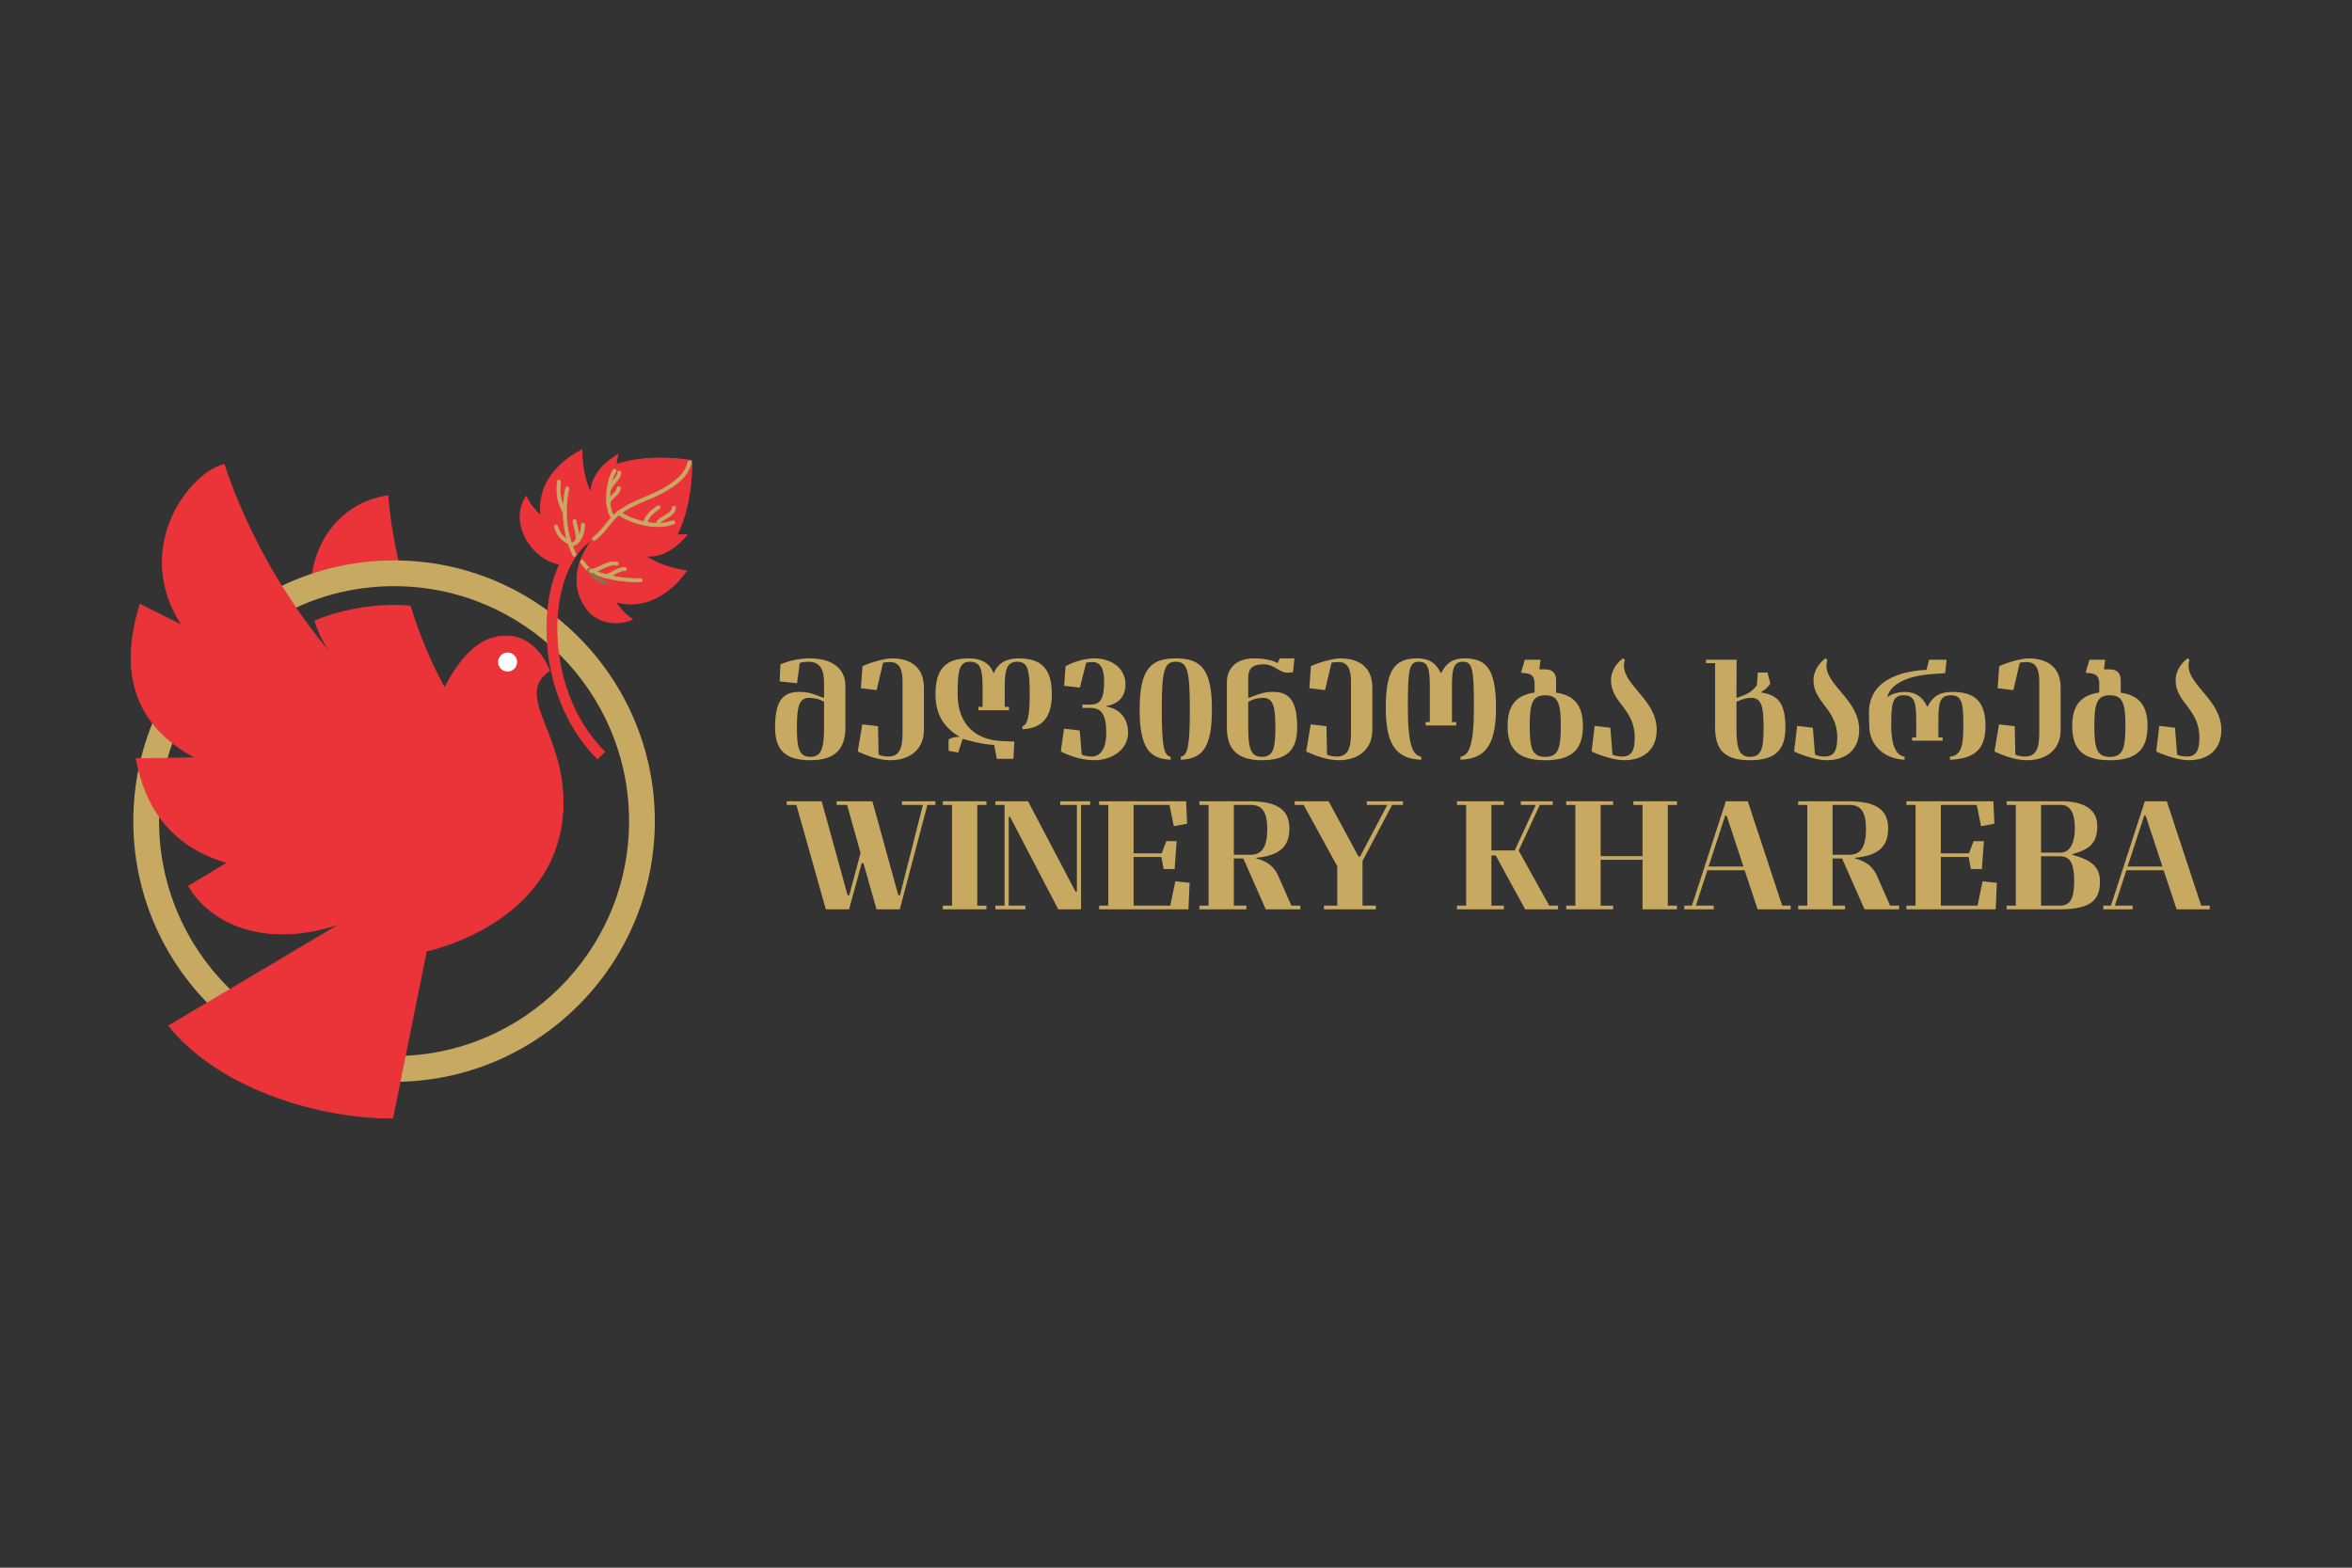 <?xml version="1.0" encoding="UTF-8"?>
<svg id="_Слой_1" data-name="Слой 1" xmlns="http://www.w3.org/2000/svg" viewBox="0 0 900 600">
  <rect x="0" y="0" width="900" height="600" fill="#333333" stroke="none"/>
  <defs>
    <style>
      .cls-1 {
        fill: #eb3439;
      }

      .cls-2 {
        fill: #fff;
      }

      .cls-3 {
        fill: #c8a962;
      }

      .cls-4 {
        fill: #89724b;
      }
    </style>
  </defs>
  <path class="cls-1" d="M150.765,223.913c1.352,0,2.7,.035,4.041,.094-3.846-14.099-5.704-26.498-6.215-34.445-19.679,2.701-31.396,21.009-29.439,40.14,9.929-3.83,20.352-5.789,31.614-5.789"/>
  <path class="cls-1" d="M188.459,286.011c-15.008-12.592-25.102-34.024-31.398-54.24-2.039-.155-4.092-.25-6.173-.25-10.805,0-21.101,2.15-30.552,5.966,1.341,4.596,3.531,9.083,6.69,13.234l47.371,77.44c6.351-.937,15.001-40.943,14.062-42.15"/>
  <path class="cls-3" d="M150.79,414.048c-55.016,0-99.777-44.762-99.777-99.782,0-55.017,44.761-99.777,99.777-99.777s99.782,44.76,99.782,99.777c0,55.02-44.764,99.782-99.782,99.782m0-189.706c-49.582,0-89.924,40.342-89.924,89.924,0,49.585,40.342,89.924,89.924,89.924,49.586,0,89.925-40.34,89.925-89.924,0-49.582-40.339-89.924-89.925-89.924Z"/>
  <path class="cls-1" d="M107.026,223.151c-10.523-17.176-17.449-33.598-21.244-45.396-13.369,3.213-35.319,32.116-16.185,61.53l-16.013-7.954c-4.385,14.229-9.979,42.234,21.286,58.717l-22.758,.299c3.33,17.696,12.318,33.151,34.803,39.862l-14.773,8.958c10.284,16.933,33.27,23.183,58.401,14.216l-65.943,39.188c18.266,23.079,55.769,35.457,85.678,35.371l12.886-63.95s52.309-10.65,52.309-57.039c0-27.069-19.134-40.87-5.188-50.269,0,0-5.916-16.967-21.706-12.536-11.593,3.249-20.102,19.697-26.138,38.196-20.594-13.658-36.767-31.518-49.026-49.351l-6.389-9.842Z"/>
  <path class="cls-1" d="M94.966,200.431c3.343,7.144,7.391,14.813,12.185,22.639l6.388,9.84c6.505,9.463,14.114,18.934,22.901,27.779,7.714,7.766,16.338,15.049,25.922,21.422,3.009-9.191,6.63-17.868,10.939-24.664,4.349-6.86,9.403-11.807,15.239-13.443,15.925-4.468,21.869,12.581,21.886,12.63l.039,.109-.096,.065c-7.749,5.224-5.139,11.862-1.366,21.455,2.956,7.515,6.619,16.829,6.619,28.691,0,45.474-49.966,56.658-52.332,57.164l-12.891,63.973-.121,0c-15.795,.045-33.706-3.382-49.788-10.021-14.412-5.95-27.359-14.48-36.006-25.407l-.105-.133,64.834-38.529c-11.955,4.013-23.38,4.589-33.134,2.215-10.366-2.523-18.844-8.377-24.063-16.972l-.077-.127,14.616-8.862c-11.104-3.374-18.9-8.894-24.34-15.766-5.491-6.936-8.579-15.245-10.248-24.115l-.033-.174,22.358-.293c-15.31-8.238-21.632-19.275-23.579-30.036-1.967-10.871,.533-21.454,2.73-28.583l.051-.167,15.686,7.793c-3.019-4.745-4.98-9.475-6.087-14.084-2.413-10.04-.78-19.501,2.754-27.297,3.535-7.796,8.974-13.929,14.172-17.31,1.981-1.289,3.931-2.179,5.728-2.611l.133-.032,.042,.131c2.063,6.413,5.052,14.195,9.042,22.721m11.933,22.797c-4.8-7.835-8.853-15.515-12.202-22.671-3.969-8.481-6.949-16.227-9.014-22.624-1.727,.435-3.597,1.3-5.502,2.539-5.155,3.353-10.552,9.44-14.063,17.182-3.511,7.742-5.133,17.138-2.737,27.106,1.135,4.723,3.173,9.576,6.34,14.445l.297,.456-16.343-8.119c-2.175,7.097-4.611,17.551-2.67,28.276,1.954,10.8,8.351,21.883,23.935,30.098l.517,.273-23.165,.304c1.668,8.761,4.735,16.964,10.155,23.812,5.455,6.891,13.3,12.415,24.511,15.761l.321,.096-14.932,9.054c5.184,8.456,13.564,14.219,23.802,16.711,10.073,2.452,21.946,1.739,34.345-2.684l.126,.269-65.796,39.101c8.614,10.82,21.471,19.276,35.78,25.183,16.006,6.608,33.825,10.026,49.553,9.999l12.882-63.927,.096-.02c.149-.032,52.191-10.627,52.191-56.893,0-11.808-3.652-21.092-6.598-28.583-3.809-9.684-6.448-16.398,1.38-21.744-.53-1.422-6.542-16.529-21.487-12.336-5.757,1.613-10.756,6.515-15.068,13.316-4.324,6.819-7.955,15.545-10.969,24.783l-.061,.186-.163-.108c-9.665-6.41-18.359-13.745-26.131-21.569-8.801-8.859-16.421-18.344-22.936-27.821-2.123-3.184-4.405-6.595-6.394-9.849Z"/>
  <path class="cls-2" d="M197.858,253.38c0,2.004-1.623,3.63-3.628,3.63-2.006,0-3.632-1.625-3.632-3.63,0-2.004,1.626-3.63,3.632-3.63,2.005,0,3.628,1.626,3.628,3.63"/>
  <path class="cls-1" d="M262.892,204.582s-3.625,.277-3.797,.1c6.249-12.383,5.625-28.41,5.625-28.41,0,0-15.769-2.923-28.912,1.468-.168-.189,.634-3.736,.634-3.736,0,0-10.297,5.398-10.36,14.514,0,0-3.44-5.947-3.392-16.365-9.638,4.931-17.225,13.649-15.688,25.242-3.892-3.336-5.657-7.406-5.657-7.406-6.797,10.412,2.443,24.155,12.777,25.98-2.148,4.622-3.647,10.127-4.378,16.254-2.013,16.903,1.903,41.076,18.911,58.226l2.729-2.705c-16.036-16.183-19.727-39.055-17.821-55.057,.28-2.378,.69-4.655,1.232-6.815,.882-3.668,2.123-6.995,3.636-9.867,2.146-4.097,4.858-7.285,7.974-9.232-2.703,3.558-10.927,16.267-.629,27.789l.022,.01c3.931,3.744,10.502,5.085,16.217,2.44,0,0-3.769-2.338-6.526-6.668,11.26,3.189,20.976-3.065,27.253-11.891-10.323-1.45-15.717-5.708-15.717-5.708,9.04,1.25,15.866-8.165,15.866-8.165"/>
  <path class="cls-1" d="M259.301,204.603c.592,.06,3.571-.168,3.58-.169l.323-.025-.192,.262c-.02,.026-6.595,9.094-15.439,8.287,1.49,1.02,6.629,4.147,15.19,5.349l.242,.034-.142,.199c-3.373,4.742-7.736,8.746-12.799,10.955-4.302,1.877-9.108,2.458-14.238,1.096,2.715,4.092,6.256,6.289,6.266,6.295l.235,.145-.25,.116c-2.81,1.301-5.824,1.647-8.636,1.224-2.956-.445-5.691-1.741-7.728-3.674l-.027-.013-.021-.023c-3.91-4.375-5.17-8.922-5.076-13.082,.142-6.258,3.352-11.633,5.202-14.223-1.275,.89-2.478,1.995-3.596,3.289-1.34,1.551-2.558,3.374-3.633,5.427-.759,1.442-1.45,2.999-2.062,4.658-.603,1.635-1.127,3.365-1.562,5.175-.27,1.079-.507,2.182-.71,3.308-.205,1.132-.377,2.296-.518,3.489-1.047,8.789-.402,19.653,3.056,30.338,2.825,8.729,7.529,17.338,14.722,24.597l.104,.105c-.978,.973-1.959,1.945-2.94,2.915l-.104-.105c-7.665-7.729-12.678-16.882-15.689-26.153-3.685-11.347-4.375-22.875-3.264-32.195,.365-3.056,.921-5.959,1.652-8.676,.72-2.673,1.611-5.167,2.658-7.449-2.059-.393-4.072-1.253-5.92-2.459-2.955-1.929-5.492-4.747-7.133-7.965-1.644-3.223-2.392-6.851-1.765-10.395,.323-1.829,1.013-3.637,2.134-5.353l.15-.23,.111,.251c.005,.011,1.664,3.836,5.325,7.097-.61-5.27,.657-9.942,3.134-13.928,2.914-4.689,7.504-8.428,12.682-11.077l.217-.111-.001,.244c-.04,8.643,2.319,14.176,3.114,15.795,.473-8.859,10.392-14.061,10.421-14.076l.289-.153-.075,.319c-.002,.009-.673,2.948-.681,3.514,13.149-4.333,28.794-1.434,28.839-1.426l.118,.021,.004,.12c.001,.046,.619,15.938-5.568,28.335m3.273,.152c-.91,.063-3.406,.217-3.585,.031l-.074-.076,.048-.094c5.926-11.743,5.655-26.735,5.613-28.218-1.459-.254-16.255-2.68-28.72,1.484l-.093,.031-.065-.073c-.173-.196,.336-2.651,.529-3.545-1.651,.944-9.939,6.086-9.996,14.225l-.004,.549-.273-.476c-.01-.017-3.406-5.889-3.412-16.195-5.044,2.619-9.504,6.283-12.348,10.859-2.504,4.028-3.754,8.766-3.044,14.12l.051,.385-.295-.253c-3.349-2.871-5.131-6.275-5.581-7.21-1.012,1.613-1.642,3.304-1.944,5.015-.615,3.477,.121,7.04,1.737,10.209,1.619,3.173,4.119,5.951,7.03,7.851,1.872,1.222,3.914,2.081,6,2.45l.191,.034-.082,.175c-1.075,2.313-1.987,4.85-2.721,7.575-.727,2.702-1.281,5.591-1.644,8.634-1.106,9.284-.419,20.766,3.251,32.068,2.984,9.189,7.943,18.259,15.513,25.93l2.518-2.496c-7.17-7.273-11.864-15.882-14.689-24.61-3.473-10.73-4.12-21.639-3.069-30.464,.14-1.191,.314-2.361,.521-3.507,.206-1.14,.444-2.249,.714-3.326,.44-1.827,.967-3.568,1.571-5.207,.615-1.67,1.312-3.239,2.078-4.693,1.086-2.073,2.317-3.916,3.672-5.484,1.337-1.548,2.796-2.83,4.356-3.805l.687-.429-.49,.645c-1.675,2.205-5.483,7.944-5.637,14.723-.092,4.085,1.144,8.552,4.979,12.854l.016,.007,.018,.017c1.995,1.9,4.68,3.175,7.586,3.612,2.675,.402,5.538,.095,8.222-1.089-.861-.581-3.971-2.838-6.343-6.564l-.21-.329,.375,.106c5.2,1.473,10.069,.918,14.416-.979,4.939-2.155,9.21-6.043,12.534-10.656-10.205-1.488-15.53-5.691-15.546-5.703l-.433-.34,.545,.075c8.071,1.116,14.354-6.345,15.528-7.845Z"/>
  <path class="cls-3" d="M219.786,212.883c-.228,0-.447-.13-.549-.353-3.707-7.972-4.645-16.62-2.784-25.703,.068-.328,.388-.54,.714-.472,.327,.067,.537,.389,.47,.714-1.804,8.823-.898,17.218,2.698,24.953,.142,.302,.01,.664-.293,.805-.082,.038-.171,.056-.256,.056"/>
  <path class="cls-3" d="M219.54,212.662c.072,.046,.159,.072,.246,.072,.033,0,.068-.004,.101-.011,.031-.007,.061-.017,.089-.029l.005-.002c.114-.053,.196-.148,.235-.258,.04-.109,.038-.234-.015-.348-1.805-3.883-2.935-7.931-3.387-12.115-.452-4.183-.227-8.504,.679-12.931l.001-.007c.023-.121-.004-.24-.067-.336-.065-.098-.166-.171-.288-.196l-.007-.001c-.121-.024-.241,.004-.337,.067-.097,.064-.171,.166-.196,.289-.927,4.526-1.157,8.944-.694,13.223,.464,4.278,1.621,8.418,3.467,12.39,.038,.082,.097,.148,.167,.194m.246,.37c-.144,0-.286-.042-.407-.12-.117-.075-.214-.183-.277-.32-1.861-4-3.027-8.172-3.493-12.483-.466-4.308-.235-8.756,.698-13.312l.001-.002c.042-.203,.163-.371,.323-.477,.161-.106,.361-.151,.564-.109l.009,.002c.202,.044,.367,.164,.471,.323,.105,.161,.149,.363,.108,.564l-.001,.006c-.898,4.395-1.122,8.683-.673,12.835,.449,4.151,1.57,8.167,3.36,12.018l.001,.002c.087,.188,.09,.394,.025,.575-.065,.179-.199,.336-.386,.424l-.004,.002c-.052,.024-.104,.041-.155,.052-.055,.012-.111,.018-.164,.018Z"/>
  <path class="cls-3" d="M217.736,208.138c-.085,0-.173-.017-.256-.056-2.687-1.261-4.378-3.307-5.325-6.44-.096-.321,.085-.659,.404-.755,.322-.098,.659,.085,.754,.404,.84,2.779,2.328,4.587,4.679,5.695,.304,.14,.434,.501,.291,.802-.102,.222-.321,.35-.547,.35"/>
  <path class="cls-3" d="M217.635,207.979c.033,.007,.067,.01,.101,.01,.088,0,.174-.025,.246-.071,.069-.044,.128-.109,.166-.19l.003-.006c.052-.113,.054-.236,.015-.343-.039-.107-.118-.2-.228-.253l-.009-.004c-1.195-.563-2.172-1.306-2.957-2.261-.784-.954-1.375-2.118-1.801-3.525l-.001-.005c-.036-.118-.116-.211-.217-.265-.102-.054-.225-.071-.344-.036l-.006,.002c-.12,.036-.214,.118-.269,.22-.055,.103-.071,.228-.035,.349,.468,1.547,1.118,2.825,1.982,3.87,.863,1.044,1.941,1.858,3.263,2.479,.03,.013,.062,.024,.093,.031m.101,.309c-.053,0-.109-.006-.164-.018-.052-.011-.105-.029-.155-.052-1.364-.641-2.476-1.481-3.367-2.558-.89-1.076-1.558-2.388-2.038-3.973-.059-.199-.033-.405,.058-.575,.091-.169,.246-.305,.444-.365l.007-.002c.198-.059,.402-.032,.571,.059,.168,.09,.302,.245,.362,.44l.001,.004c.415,1.373,.988,2.503,1.746,3.425,.755,.919,1.698,1.635,2.852,2.18l.009,.004c.186,.088,.319,.243,.384,.421,.064,.179,.061,.382-.023,.567l-.003,.006c-.063,.136-.161,.244-.278,.318-.121,.078-.263,.12-.405,.12Z"/>
  <path class="cls-3" d="M218.377,209.168c-.291,0-.545-.205-.598-.498-.056-.329,.163-.644,.492-.703,1.963-.345,3.025-2.121,3.57-3.545,.383-1.001,.586-2.134,.64-3.571,.013-.334,.302-.577,.628-.584,.333,.013,.594,.295,.581,.627-.056,1.577-.286,2.835-.717,3.961-.931,2.426-2.527,3.956-4.491,4.306l-.104,.008Z"/>
  <path class="cls-3" d="M218.081,208.914c.079,.066,.181,.105,.291,.106l.09-.007c.95-.17,1.812-.626,2.549-1.333,.745-.714,1.364-1.685,1.822-2.877,.213-.556,.376-1.143,.493-1.785,.117-.645,.188-1.347,.215-2.129,.005-.125-.042-.241-.121-.326-.078-.085-.189-.14-.312-.146-.128,.004-.248,.054-.337,.136-.083,.077-.137,.183-.142,.304-.027,.725-.092,1.375-.199,1.971-.107,.599-.257,1.141-.45,1.649-.277,.726-.688,1.542-1.28,2.222-.599,.688-1.384,1.237-2.403,1.416-.124,.022-.228,.093-.294,.189-.067,.096-.098,.218-.076,.343,.019,.11,.077,.203,.155,.268m.296,.404c-.181,0-.352-.065-.485-.176-.131-.109-.226-.264-.258-.445-.036-.206,.015-.406,.126-.564,.11-.158,.281-.275,.486-.312,.943-.166,1.672-.678,2.23-1.32,.566-.649,.959-1.434,1.227-2.132,.188-.493,.333-1.018,.437-1.595,.104-.58,.167-1.216,.194-1.928,.008-.205,.099-.383,.237-.511,.141-.131,.334-.212,.537-.216h.009c.206,.008,.391,.1,.522,.241,.132,.141,.209,.333,.201,.539-.028,.795-.101,1.511-.22,2.171-.12,.663-.288,1.268-.506,1.838-.473,1.234-1.118,2.241-1.894,2.986-.783,.75-1.699,1.234-2.71,1.413l-.13,.011Z"/>
  <path class="cls-3" d="M216.044,196.406c-.205,0-.405-.105-.519-.292-2.088-3.453-2.796-7.199-2.231-11.778,.041-.331,.343-.569,.677-.526,.331,.04,.567,.344,.523,.676-.53,4.295,.127,7.791,2.067,11.001,.172,.286,.08,.658-.205,.832-.098,.059-.205,.087-.312,.087"/>
  <path class="cls-3" d="M215.819,196.197c.068,.038,.146,.059,.225,.059,.042,0,.084-.006,.123-.016,.039-.01,.077-.027,.113-.048,.107-.065,.178-.169,.207-.282,.028-.113,.013-.238-.052-.346-.978-1.62-1.634-3.313-1.978-5.143-.344-1.828-.376-3.791-.109-5.953l.001-.007c.014-.123-.022-.241-.092-.332-.07-.091-.175-.155-.296-.171l-.008-.001c-.127-.015-.246,.021-.337,.092-.091,.072-.156,.177-.172,.299l-0,.004c-.281,2.277-.245,4.343,.119,6.267,.364,1.922,1.057,3.706,2.092,5.417,.042,.069,.1,.124,.166,.161m.225,.357c-.13,0-.258-.034-.371-.098-.109-.061-.206-.151-.276-.266-1.054-1.742-1.759-3.558-2.13-5.517-.37-1.956-.407-4.053-.122-6.357l.001-.005c.026-.204,.133-.38,.285-.498,.152-.118,.349-.179,.555-.153l.012,.002c.203,.026,.376,.133,.493,.284,.117,.15,.177,.346,.152,.549l-.001,.008c-.262,2.133-.231,4.066,.106,5.862,.337,1.794,.98,3.454,1.941,5.044,.107,.178,.132,.384,.086,.571-.046,.187-.164,.357-.342,.465-.06,.037-.123,.064-.187,.081-.067,.019-.135,.028-.202,.028Z"/>
  <path class="cls-3" d="M227.322,206.793c-.187,0-.371-.085-.495-.248-.201-.272-.146-.656,.127-.86,2.163-1.615,3.673-3.519,5.136-5.361,1.366-1.714,2.652-3.331,4.339-4.561,3.632-2.644,7.093-4.091,10.44-5.489,2.901-1.21,5.897-2.463,8.97-4.495,4.579-3.03,6.594-5.458,7.431-8.961,.079-.331,.411-.536,.74-.454,.331,.077,.536,.41,.457,.74-.919,3.844-3.074,6.473-7.946,9.701-3.174,2.098-6.225,3.372-9.176,4.605-3.281,1.371-6.676,2.79-10.192,5.349-1.552,1.13-2.788,2.685-4.099,4.333-1.51,1.902-3.075,3.87-5.363,5.581-.113,.081-.242,.121-.368,.121"/>
  <path class="cls-3" d="M227.113,206.595c.064,.032,.136,.049,.209,.049,.049,0,.099-.008,.146-.023,.047-.016,.092-.038,.134-.068,1.136-.85,2.093-1.763,2.952-2.701,.86-.936,1.628-1.904,2.383-2.854,.655-.822,1.291-1.623,1.966-2.368,.673-.742,1.377-1.42,2.162-1.992,1.766-1.285,3.501-2.284,5.205-3.133,1.701-.848,3.374-1.547,5.017-2.233l.017-.007c2.939-1.229,5.978-2.499,9.135-4.585,2.423-1.606,4.17-3.061,5.422-4.59,1.248-1.523,2.008-3.122,2.462-5.021l0-.004c.029-.125,.005-.25-.057-.35-.063-.101-.164-.178-.287-.208l-.009-.002c-.123-.029-.246-.006-.345,.055-.1,.062-.176,.161-.207,.283l-.002,.007c-.425,1.775-1.147,3.277-2.343,4.719-1.191,1.435-2.85,2.809-5.151,4.332-1.541,1.019-3.065,1.844-4.568,2.566-1.506,.723-2.979,1.339-4.428,1.943-1.67,.698-3.369,1.408-5.103,2.273-1.732,.865-3.5,1.884-5.306,3.199-1.66,1.21-2.936,2.811-4.289,4.508l-.025,.031c-1.467,1.848-2.983,3.758-5.159,5.382-.103,.077-.166,.188-.183,.306-.017,.118,.01,.242,.086,.345,.046,.061,.104,.108,.167,.14m.209,.347c-.117,0-.235-.028-.342-.082-.103-.052-.197-.128-.271-.226-.126-.171-.171-.375-.143-.568,.028-.192,.13-.375,.299-.501,2.145-1.602,3.649-3.497,5.104-5.33l.024-.031c1.365-1.712,2.652-3.326,4.348-4.563,1.826-1.329,3.606-2.356,5.348-3.225,1.741-.869,3.446-1.581,5.122-2.282,1.452-.605,2.929-1.222,4.414-1.935,1.488-.715,3-1.533,4.532-2.546,2.277-1.506,3.916-2.862,5.086-4.274,1.165-1.405,1.87-2.869,2.283-4.597l.002-.009c.05-.201,.177-.365,.341-.465,.165-.101,.368-.14,.569-.092l.009,.003c.204,.048,.37,.176,.472,.341,.102,.166,.141,.371,.094,.573l-.001,.003c-.466,1.946-1.244,3.583-2.521,5.142-1.272,1.553-3.04,3.027-5.489,4.649-3.179,2.102-6.232,3.378-9.185,4.612l-.017,.006c-1.638,.685-3.304,1.381-4.999,2.225-1.692,.843-3.413,1.834-5.163,3.107-.766,.557-1.456,1.222-2.117,1.951-.658,.727-1.296,1.529-1.953,2.354-.755,.951-1.525,1.92-2.397,2.87-.872,.95-1.842,1.877-2.993,2.737l-.002,.001c-.069,.049-.142,.087-.217,.111-.079,.025-.16,.039-.239,.039Z"/>
  <path class="cls-3" d="M244.239,222.7c-6.25,0-12.171-1.075-17.172-3.12-2.57-1.049-3.543-2.404-4.669-3.976l-.183-.255c-.199-.273-.136-.655,.138-.851,.272-.197,.652-.136,.852,.137l.184,.258c1.1,1.536,1.896,2.642,4.14,3.558,5.081,2.08,11.151,3.127,17.558,3.025h.01c.331,0,.604,.265,.61,.598,.005,.336-.264,.613-.6,.621-.291,.004-.578,.006-.867,.006"/>
  <path class="cls-3" d="M235.21,221.761c2.876,.523,5.91,.79,9.029,.79l.864-.005c.127-.003,.242-.057,.324-.142,.082-.085,.132-.201,.131-.328-.002-.126-.055-.239-.138-.32-.083-.081-.197-.131-.323-.131h-.01c-3.212,.05-6.339-.186-9.299-.696-2.963-.51-5.762-1.296-8.315-2.34-1.141-.465-1.916-.98-2.545-1.575-.628-.594-1.106-1.26-1.66-2.033l-.184-.258c-.075-.103-.185-.166-.301-.185-.116-.018-.24,.007-.343,.082l-.003,.003c-.103,.075-.165,.183-.183,.298-.019,.116,.007,.238,.08,.341l.185,.258c.559,.78,1.081,1.507,1.774,2.162,.693,.654,1.564,1.246,2.83,1.762,2.491,1.019,5.211,1.796,8.088,2.318m9.029,1.089c-3.132,0-6.184-.27-9.081-.796-2.896-.526-5.636-1.309-8.147-2.336-1.304-.531-2.204-1.143-2.922-1.821-.716-.677-1.245-1.414-1.813-2.205-.062-.087-.127-.174-.187-.262-.119-.168-.16-.369-.129-.558,.031-.191,.134-.37,.302-.492l.006-.004c.168-.122,.371-.164,.562-.133,.191,.031,.372,.135,.495,.304l.185,.258c.546,.762,1.017,1.418,1.622,1.99,.604,.571,1.35,1.067,2.453,1.516,2.53,1.036,5.309,1.815,8.253,2.323,2.945,.507,6.055,.743,9.247,.692l.012-.001c.206,0,.395,.083,.532,.218,.136,.134,.223,.32,.227,.527,.003,.209-.079,.4-.214,.539-.135,.14-.323,.228-.532,.233l-.87,.007Z"/>
  <path class="cls-3" d="M220.685,208.013c-.106,0-.21-.025-.307-.084-.291-.171-.385-.541-.216-.828,.642-1.087-.024-3.773-.514-5.734-.159-.651-.313-1.266-.404-1.769-.061-.327,.157-.646,.485-.705,.328-.057,.644,.156,.702,.486,.091,.475,.236,1.058,.395,1.696,.565,2.285,1.272,5.13,.38,6.641-.113,.19-.314,.297-.521,.297"/>
  <path class="cls-3" d="M220.561,207.849c.04,.01,.081,.015,.123,.015,.08,0,.158-.021,.226-.06,.066-.038,.124-.093,.166-.164,.859-1.455,.166-4.257-.392-6.513l-.01-.042c-.157-.632-.301-1.209-.39-1.679l-.001-.002c-.022-.123-.092-.226-.186-.291-.096-.067-.219-.096-.344-.074h-.002c-.122,.023-.223,.094-.289,.189-.066,.096-.095,.216-.074,.338l.001,.004c.081,.452,.216,1.001,.359,1.584l.043,.176c.246,.983,.536,2.149,.684,3.211,.152,1.081,.154,2.057-.187,2.635-.064,.108-.078,.232-.049,.345,.029,.113,.101,.215,.211,.279l.002,.002c.035,.021,.071,.037,.107,.047m.123,.314c-.067,0-.134-.008-.2-.026-.061-.017-.12-.042-.176-.075l-.008-.005c-.179-.105-.299-.275-.347-.461-.048-.184-.026-.387,.076-.564l.004-.007c.301-.51,.291-1.421,.148-2.443-.146-1.043-.434-2.201-.678-3.179l-.044-.179c-.144-.586-.279-1.137-.362-1.599l-.001-.004c-.036-.203,.012-.403,.12-.56,.109-.158,.277-.276,.48-.313l.004-.001c.206-.036,.407,.013,.566,.123,.158,.109,.275,.279,.311,.484,.089,.466,.231,1.036,.386,1.66l.01,.043c.571,2.308,1.281,5.176,.36,6.735-.069,.116-.165,.208-.275,.271-.114,.065-.243,.099-.373,.099Z"/>
  <path class="cls-3" d="M234.448,198.486c-.194,0-.387-.091-.506-.263-3.32-4.777-1.594-15.124,.693-18.387,.194-.277,.578-.346,.855-.152,.279,.196,.346,.578,.153,.857-2.065,2.951-3.686,12.668-.693,16.98,.197,.278,.128,.663-.152,.855-.107,.075-.23,.11-.35,.11"/>
  <path class="cls-3" d="M234.229,198.284c.068,.034,.143,.053,.219,.053,.047,0,.094-.007,.139-.021,.044-.014,.086-.034,.125-.062l.007-.005c.103-.073,.167-.18,.187-.295,.021-.115-.002-.238-.074-.343l-.004-.006c-1.346-1.938-1.774-4.938-1.652-7.936,.154-3.768,1.179-7.549,2.344-9.214,.073-.106,.097-.232,.076-.35-.021-.118-.087-.228-.193-.302-.104-.073-.229-.096-.347-.075-.118,.021-.228,.086-.301,.191-1.259,1.796-2.346,5.775-2.497,9.773-.12,3.176,.354,6.356,1.805,8.444,.044,.065,.101,.113,.165,.147m.219,.351c-.123,0-.246-.03-.356-.087-.105-.056-.2-.137-.272-.241-1.492-2.147-1.979-5.392-1.857-8.624,.152-4.051,1.263-8.096,2.55-9.932,.12-.172,.3-.28,.492-.314,.192-.034,.397,.005,.569,.125,.174,.121,.281,.301,.316,.492,.034,.192-.005,.398-.125,.571-1.138,1.625-2.14,5.341-2.291,9.056-.12,2.942,.294,5.876,1.598,7.755l.006,.008c.117,.17,.155,.372,.121,.562-.033,.189-.139,.366-.309,.486l-.007,.005c-.065,.046-.136,.08-.208,.102-.075,.024-.153,.036-.228,.036Z"/>
  <path class="cls-3" d="M232.796,193.373l-.061-.004c-.338-.034-.586-.332-.553-.671,.158-1.615,1.274-2.597,2.259-3.468,.885-.783,1.653-1.458,1.698-2.461,.015-.337,.293-.598,.64-.587,.339,.018,.604,.305,.588,.645-.069,1.52-1.153,2.479-2.112,3.324-.895,.788-1.738,1.534-1.849,2.664-.031,.321-.298,.557-.61,.557"/>
  <path class="cls-3" d="M232.745,193.221l.052,.004c.119-.001,.229-.046,.312-.121,.082-.074,.138-.18,.149-.301,.059-.598,.31-1.091,.663-1.538,.346-.438,.785-.826,1.236-1.224,.473-.416,.977-.862,1.369-1.386,.384-.514,.66-1.107,.693-1.833,.006-.129-.041-.247-.121-.336-.081-.089-.197-.148-.326-.154-.131-.004-.249,.042-.335,.121-.087,.08-.143,.194-.149,.323-.048,1.062-.831,1.755-1.737,2.556l-.023,.021c-.961,.85-2.045,1.809-2.197,3.357v.003c-.013,.128,.028,.249,.104,.34,.074,.09,.183,.153,.307,.167l.003,0Zm.041,.301l-.066-.005c-.209-.021-.391-.124-.515-.274-.124-.15-.191-.349-.17-.559,.162-1.667,1.294-2.668,2.297-3.554l.021-.02c.856-.757,1.596-1.411,1.638-2.347,.009-.21,.102-.397,.245-.529,.142-.13,.335-.207,.548-.2h.002c.211,.011,.399,.106,.531,.251,.132,.144,.208,.339,.198,.549-.036,.795-.337,1.441-.752,1.997-.407,.546-.925,1.003-1.41,1.431-.443,.391-.874,.771-1.2,1.185-.32,.405-.547,.85-.6,1.383-.019,.197-.11,.37-.244,.492-.137,.125-.319,.199-.514,.199l-.01-0Z"/>
  <path class="cls-3" d="M232.871,188.375c-.07,0-.141-.011-.21-.036-.32-.116-.485-.466-.37-.786,.521-1.442,1.484-2.611,2.332-3.637,.907-1.101,1.69-2.05,1.707-3.007,.007-.34,.279-.604,.625-.604,.341,.004,.611,.286,.605,.626-.025,1.384-.978,2.542-1.988,3.767-.823,.998-1.675,2.031-2.123,3.272-.091,.252-.326,.405-.578,.405"/>
  <path class="cls-3" d="M232.789,188.219c.026,.004,.054,.007,.082,.007,.098,0,.192-.03,.269-.084,.075-.053,.136-.129,.17-.223,.229-.634,.56-1.214,.938-1.761,.374-.542,.796-1.053,1.21-1.555,.501-.608,.988-1.199,1.351-1.806,.355-.594,.591-1.206,.604-1.867l-.001-.004c.002-.129-.048-.246-.13-.332-.082-.084-.196-.139-.322-.141l-.004,0c-.133,0-.252,.051-.337,.132-.085,.082-.138,.197-.14,.326-.018,1.008-.815,1.976-1.739,3.097l-.002,.002c-.422,.511-.873,1.057-1.28,1.652-.406,.592-.771,1.234-1.026,1.94-.044,.121-.034,.249,.016,.356,.051,.107,.143,.196,.264,.24,.026,.009,.053,.016,.078,.021m.082,.305c-.043,0-.088-.004-.132-.011-.043-.007-.087-.019-.128-.033-.199-.072-.35-.217-.432-.394-.083-.177-.098-.385-.027-.583,.265-.735,.642-1.399,1.06-2.008,.416-.607,.871-1.158,1.297-1.673l.006-.007c.887-1.076,1.651-2.005,1.667-2.908,.004-.211,.091-.4,.231-.535,.139-.134,.33-.216,.543-.216l.006,0c.21,.004,.399,.093,.534,.233,.134,.139,.216,.33,.213,.538v.006c-.013,.722-.266,1.381-.646,2.017-.373,.624-.868,1.225-1.376,1.842-.409,.496-.825,1.001-1.195,1.535-.365,.529-.684,1.087-.902,1.693-.056,.154-.155,.279-.278,.365-.129,.089-.282,.139-.44,.139Z"/>
  <path class="cls-3" d="M251.647,201.528c-7.001,0-13.709-3.323-15.28-4.826-.247-.235-.254-.624-.017-.869,.233-.247,.62-.257,.865-.021,1.681,1.607,11.903,6.51,20.168,3.554,.321-.112,.671,.055,.786,.374,.115,.318-.051,.672-.371,.784-1.993,.713-4.085,1.003-6.151,1.003"/>
  <path class="cls-3" d="M243.48,200.038c2.443,.772,5.28,1.34,8.166,1.34,1.063,0,2.132-.077,3.188-.249,.983-.16,1.959-.404,2.913-.745l.008-.003c.117-.042,.207-.13,.257-.235,.05-.106,.06-.232,.019-.351l-.003-.007c-.043-.12-.131-.212-.239-.263-.107-.051-.235-.062-.356-.02-3.216,1.151-6.722,1.122-9.911,.56-5.073-.894-9.363-3.147-10.408-4.145l-.004-.004c-.092-.087-.211-.13-.328-.127-.116,.003-.232,.05-.32,.141l-.007,.008c-.088,.092-.131,.211-.129,.329,.002,.117,.049,.233,.14,.321l.004,.004c.908,.868,3.564,2.356,7.011,3.445m8.166,1.638c-2.918,0-5.786-.574-8.256-1.354-3.491-1.102-6.195-2.622-7.127-3.513l-.004-.004c-.151-.146-.229-.339-.232-.533-.004-.193,.066-.388,.21-.539l.006-.007c.146-.151,.337-.23,.53-.234,.192-.005,.387,.064,.539,.208l.004,.003c1.022,.977,5.241,3.185,10.256,4.068,3.146,.555,6.599,.584,9.76-.546,.2-.069,.408-.052,.584,.031,.176,.084,.321,.235,.393,.433l.003,.008c.068,.195,.051,.401-.031,.575-.082,.174-.231,.318-.426,.389l-.007,.003c-.968,.347-1.962,.594-2.965,.758-1.076,.176-2.16,.254-3.235,.254Z"/>
  <path class="cls-3" d="M246.979,201.061c-.324,0-.594-.25-.614-.574-.129-2.024,1.677-4.38,5.225-6.815,.282-.191,.663-.118,.855,.161,.191,.278,.12,.661-.159,.854-3.126,2.145-4.794,4.176-4.694,5.721,.02,.337-.236,.632-.575,.651l-.038,.001Z"/>
  <path class="cls-3" d="M246.659,200.787c.083,.078,.196,.125,.32,.125l.031-.001c.128-.007,.241-.067,.318-.155,.078-.089,.122-.208,.116-.334v-.003c-.052-.812,.351-1.741,1.171-2.74,.804-.98,2.013-2.034,3.587-3.114,.106-.074,.173-.183,.194-.3,.022-.117-.001-.242-.073-.348-.073-.106-.182-.173-.299-.195-.117-.022-.243,.001-.35,.073-1.761,1.208-3.088,2.396-3.957,3.529-.856,1.117-1.266,2.179-1.203,3.154,.007,.123,.062,.231,.146,.309m.32,.424c-.201,0-.386-.078-.523-.207-.136-.128-.227-.306-.239-.507-.067-1.049,.363-2.178,1.264-3.354,.889-1.159,2.239-2.368,4.026-3.594,.175-.118,.381-.155,.572-.119,.192,.036,.371,.146,.49,.319,.118,.173,.156,.378,.12,.57-.035,.192-.144,.371-.317,.491-1.553,1.065-2.742,2.1-3.528,3.058-.77,.938-1.15,1.797-1.103,2.53v.005c.012,.207-.061,.402-.19,.548-.128,.146-.312,.244-.521,.257l-.052,.003Z"/>
  <path class="cls-3" d="M251.707,201.565c-.317,0-.585-.242-.612-.564-.146-1.69,1.448-2.6,2.986-3.482,1.479-.846,3.008-1.717,3.206-3.223,.043-.336,.356-.574,.691-.532,.337,.046,.573,.356,.528,.691-.279,2.111-2.156,3.186-3.813,4.132-1.526,.873-2.447,1.461-2.373,2.31,.028,.341-.221,.638-.56,.665l-.053,.004Z"/>
  <path class="cls-3" d="M251.392,201.293c.082,.076,.193,.122,.312,.123l.046-.004c.129-.011,.24-.072,.315-.162,.076-.09,.118-.212,.107-.341-.041-.479,.189-.877,.637-1.271,.422-.371,1.041-.741,1.811-1.182,.822-.469,1.699-.971,2.397-1.609,.688-.629,1.209-1.398,1.343-2.413,.017-.127-.02-.249-.092-.344-.073-.095-.181-.163-.309-.18-.126-.016-.249,.021-.344,.095-.095,.073-.163,.182-.179,.308-.207,1.577-1.765,2.468-3.273,3.33l-.017,.009c-1.495,.857-3.038,1.743-2.901,3.335,.01,.122,.066,.228,.148,.304m.316,.421c-.197,0-.38-.076-.517-.202-.136-.125-.227-.3-.244-.499-.153-1.779,1.474-2.713,3.05-3.617l.017-.009c1.447-.827,2.939-1.681,3.127-3.11,.027-.208,.138-.387,.293-.506,.155-.12,.357-.18,.564-.154,.21,.028,.388,.139,.506,.294,.119,.155,.178,.356,.15,.564-.144,1.095-.702,1.92-1.437,2.592-.724,.663-1.615,1.172-2.45,1.648-.755,.432-1.36,.794-1.762,1.147-.375,.33-.569,.651-.537,1.021l0,.003c.016,.209-.052,.407-.177,.555-.126,.149-.308,.25-.517,.268l-.067,.005Z"/>
  <path class="cls-4" d="M231.564,223.626c-.072,0-.148-.014-.22-.04-4.34-1.659-5.769-4.064-6.457-5.218-.173-.289-.077-.663,.213-.837,.288-.172,.663-.076,.837,.212,.664,1.118,1.901,3.196,5.847,4.705,.311,.118,.47,.474,.348,.787-.09,.243-.323,.392-.568,.392"/>
  <path class="cls-4" d="M231.482,223.47c.025,.005,.054,.007,.083,.007,.094,0,.187-.029,.262-.082,.073-.051,.133-.123,.166-.212l.001-.005c.045-.118,.038-.244-.01-.351-.047-.106-.133-.194-.246-.239l-.007-.002c-1.994-.762-3.306-1.672-4.204-2.531-.9-.862-1.381-1.671-1.718-2.237-.065-.108-.169-.181-.284-.21-.115-.029-.241-.015-.349,.05-.11,.066-.183,.17-.213,.285-.029,.114-.015,.24,.05,.349l.004,.006c.68,1.142,2.095,3.511,6.379,5.149,.028,.01,.056,.018,.084,.023m.083,.305c-.043,0-.089-.004-.136-.013-.045-.008-.091-.021-.134-.036l-.002-.001c-4.38-1.675-5.831-4.105-6.528-5.275l-.004-.006c-.107-.18-.131-.386-.084-.574,.048-.188,.168-.359,.349-.466,.179-.107,.386-.131,.574-.084,.188,.048,.359,.167,.467,.347,.328,.552,.798,1.341,1.668,2.175,.873,.836,2.153,1.721,4.104,2.467l.005,.002c.191,.074,.336,.222,.414,.398,.078,.175,.09,.38,.018,.572l-.002,.004c-.056,.15-.155,.271-.276,.355-.126,.087-.277,.135-.431,.135Z"/>
  <path class="cls-3" d="M226.219,219.167c-.328,0-.599-.262-.609-.594-.012-.336,.253-.619,.59-.627,.885-.026,2.111-.616,3.409-1.244,2.073-.998,4.419-2.127,6.536-1.544,.326,.094,.516,.431,.426,.752-.089,.327-.427,.512-.751,.428-1.675-.467-3.806,.558-5.683,1.466-1.417,.682-2.757,1.326-3.902,1.363h-.017Z"/>
  <path class="cls-3" d="M225.898,218.887c.083,.081,.196,.131,.321,.131h.017c.552-.018,1.156-.185,1.796-.43,.652-.25,1.337-.579,2.041-.918,.942-.455,1.949-.941,2.938-1.256,1.001-.319,1.98-.462,2.849-.219,.124,.032,.25,.012,.353-.047,.102-.058,.181-.154,.214-.277,.035-.122,.015-.247-.043-.35-.058-.103-.157-.185-.28-.22-1.026-.283-2.115-.148-3.201,.178-1.1,.331-2.199,.86-3.229,1.356-.654,.316-1.29,.623-1.87,.852-.593,.234-1.137,.392-1.6,.406l-.006,0c-.125,.004-.237,.059-.316,.144-.079,.085-.127,.2-.124,.324l0,.006c.004,.126,.057,.238,.139,.319m.321,.429c-.204,0-.391-.082-.528-.216-.136-.132-.223-.317-.229-.523l-0-.006c-.005-.207,.073-.397,.205-.537,.131-.14,.316-.23,.524-.237l.006-0c.422-.012,.934-.163,1.499-.386,.579-.229,1.206-.531,1.85-.843,1.042-.502,2.153-1.037,3.274-1.374,1.134-.341,2.277-.479,3.367-.179,.203,.058,.363,.191,.458,.36,.096,.169,.127,.375,.072,.574-.054,.202-.187,.362-.355,.458-.169,.096-.375,.128-.577,.076l-.002-.001c-.806-.225-1.73-.088-2.681,.216-.964,.307-1.963,.789-2.898,1.241-.713,.343-1.407,.677-2.065,.929-.669,.256-1.306,.43-1.898,.449l-.022,.001Z"/>
  <path class="cls-3" d="M231.814,221.043c-.236,0-.472-.027-.713-.09-.327-.087-.52-.42-.434-.747,.085-.325,.418-.521,.745-.434,.849,.225,1.855-.344,3.022-1,1.331-.748,2.843-1.597,4.667-1.597,.336,0,.61,.274,.61,.61,0,.338-.274,.61-.61,.61-1.507,0-2.809,.732-4.067,1.44-1.099,.618-2.147,1.208-3.22,1.208"/>
  <path class="cls-3" d="M231.478,220.873c.112,.013,.224,.02,.337,.02,1.034,0,2.064-.58,3.145-1.187l.003-.002c1.275-.717,2.594-1.459,4.14-1.459,.127,0,.243-.052,.326-.135,.083-.084,.135-.199,.135-.326,0-.127-.052-.242-.135-.326-.083-.083-.199-.135-.325-.135-.891,0-1.708,.208-2.464,.507-.763,.303-1.469,.699-2.13,1.071l-.017,.009c-1.189,.668-2.213,1.243-3.116,1.004l-.006-.001c-.121-.03-.244-.009-.344,.049-.101,.059-.18,.156-.212,.278l-.001,.006c-.032,.123-.011,.247,.048,.348,.059,.102,.158,.181,.281,.214,.112,.029,.225,.051,.339,.065m.337,.318c-.123,0-.247-.007-.372-.022-.123-.015-.249-.039-.378-.073-.203-.054-.365-.185-.463-.353-.097-.167-.131-.373-.077-.576l.001-.006c.053-.199,.183-.36,.349-.457,.166-.097,.37-.131,.572-.079l.006,.001c.786,.206,1.76-.341,2.891-.977l.017-.009c.671-.377,1.387-.779,2.167-1.088,.788-.312,1.64-.528,2.574-.528,.209,0,.398,.086,.536,.223,.138,.137,.223,.327,.223,.536,0,.21-.085,.4-.222,.537-.138,.137-.328,.223-.537,.223-1.468,0-2.753,.723-3.994,1.42l-.003,.001c-1.116,.628-2.18,1.226-3.291,1.226Z"/>
  <path class="cls-3" d="M305.691,264.816c3.674,0,4.958,.641,8.054,1.753l1.222,.466h.352v-5.605c0-4.259-.933-8.168-5.953-8.168-.816,0-2.451,.12-3.322,.466l-1.052,7.765-6.652-.702,.289-6.537c3.092-1.339,7.298-2.275,11.032-2.275,9.915,0,13.829,4.784,13.829,10.444v16.047c0,8.287-4.028,12.487-13.363,12.487-9.336,0-13.541-3.615-13.541-12.487,0-9.511,2.507-13.656,9.106-13.656m4.377,24.859c4.375,0,5.251-3.44,5.251-11.203v-9.864l-1.399-.7c-1.051-.522-2.98-.813-4.259-.813-3.912,0-4.727,3.269-4.727,11.377,0,7.763,.758,11.203,5.134,11.203Z"/>
  <path class="cls-3" d="M335.971,277.948l.235,10.852c.873,.527,2.622,.756,3.615,.756,4.084,0,5.543-2.623,5.543-8.981v-19.84c0-4.965-1.459-7.352-4.785-7.352-.703,0-2.277,.117-2.684,.289l-2.45,10.447-6.01-.704,.585-8.457c3.732-1.695,8.808-2.973,11.258-2.973,6.42,0,12.257,2.736,12.257,11.202v16.16c0,7.88-5.837,11.616-12.839,11.616-4.2,0-8.752-1.636-12.484-3.331l1.751-10.386,6.007,.701Z"/>
  <path class="cls-3" d="M370.631,251.982c4.785,0,8.047,1.751,9.508,5.541h.237c1.517-3.789,4.787-5.541,9.452-5.541,8.578,0,12.662,3.908,12.662,13.653,0,9.278-3.909,13.071-11.262,13.477v-1.167c2.042-.464,2.798-4.258,2.798-12.311,0-9.221-.695-12.37-4.782-12.37-4.081,0-4.782,3.149-4.782,10.036v7.236h1.632v1.28h-11.671v-1.28h1.575v-7.236c0-6.888-.7-10.036-4.786-10.036-4.084,0-4.784,3.149-4.784,12.37,0,12.665,8.109,17.619,16.75,17.971l4.956,.238-.349,6.588h-6.363l-.992-5.31c-4.319-.172-9.393-1.629-12.078-2.329l-1.691,5.251-3.676-.704v-4.319c.873-.523,1.985-1.048,4.261-.991-5.488-3.266-9.278-7.875-9.278-16.396,0-9.745,4.086-13.653,12.662-13.653"/>
  <path class="cls-3" d="M407.155,278.882l6.006,.701,.764,9.218c1.106,.528,2.917,.754,3.905,.754,2.92,0,5.487-2.624,5.487-8.979,0-7.414-2.044-9.631-6.07-9.631h-3.092v-1.285h3.151c3.559,0,5.195-1.808,5.195-8.929,0-4.959-1.46-7.349-4.493-7.349-.702,0-1.984,.117-2.392,.291l-2.393,9.514-6.007-.703,.522-7.525c3.735-1.931,7.644-2.98,10.97-2.98,6.127,0,11.962,3.327,11.962,10.039,0,3.679-1.867,7.296-7.296,8.168v.235c5.896,.992,8.346,5.427,8.286,10.096-.115,6.709-6.533,10.441-12.952,10.441-4.493,0-9.044-1.459-12.779-3.327l1.227-8.75Z"/>
  <path class="cls-3" d="M449.922,251.982c9.451,0,13.83,3.908,13.83,19.486,0,15.117-3.911,18.964-11.908,19.315v-1.165c2.687-.467,3.449-4.199,3.449-18.15,0-15.054-.996-18.203-5.371-18.203-4.377,0-5.371,3.149-5.371,18.203,0,13.891,.76,17.683,3.385,18.15v1.165c-7.936-.407-11.842-4.199-11.842-19.315,0-15.578,4.373-19.486,13.828-19.486"/>
  <path class="cls-3" d="M482.828,290.959c-9.333,0-13.361-4.2-13.361-12.487v-17.328c0-5.079,3.327-9.162,10.329-9.162,3.851,0,7.176,.699,9.101,1.808l.817-1.808h5.603l-.523,5.251c-.762,.175-1.463,.235-2.162,.235-3.15,0-4.901-3.211-9.046-3.211-5.018,0-5.951,2.219-5.951,5.311v7.467h.352l1.225-.465c3.095-1.111,4.375-1.751,8.052-1.751,6.592,0,9.104,4.143,9.104,13.655,0,8.872-4.199,12.487-13.54,12.487m.47-23.864c-1.284,0-3.212,.291-4.261,.814l-1.401,.7v9.864c0,7.763,.874,11.203,5.253,11.203,4.375,0,5.135-3.44,5.135-11.203,0-8.108-.819-11.377-4.725-11.377Z"/>
  <path class="cls-3" d="M507.569,277.948l.233,10.852c.873,.527,2.623,.756,3.619,.756,4.085,0,5.542-2.623,5.542-8.981v-19.84c0-4.965-1.457-7.352-4.781-7.352-.706,0-2.28,.117-2.687,.289l-2.45,10.447-6.009-.704,.581-8.457c3.736-1.695,8.809-2.973,11.264-2.973,6.419,0,12.253,2.736,12.253,11.202v16.16c0,7.88-5.834,11.616-12.839,11.616-4.199,0-8.751-1.636-12.484-3.331l1.751-10.386,6.009,.701Z"/>
  <path class="cls-3" d="M572.452,270.885c0,15.698-5.076,19.492-13.596,19.899v-1.168c3.207-.468,5.135-4.255,5.135-18.731,0-14.47-.41-17.62-4.201-17.62-3.792,0-4.2,3.15-4.2,10.037v13.066h1.634v1.288h-11.673v-1.288h1.576v-13.066c0-6.887-.407-10.037-4.199-10.037-3.793,0-4.203,3.15-4.203,17.62,0,14.476,1.925,18.263,5.136,18.731v1.168c-8.522-.406-13.596-4.201-13.596-19.899,0-14.995,3.791-18.903,12.077-18.903,4.497,0,7.118,1.748,8.927,5.541h.235c1.926-3.794,4.494-5.541,8.869-5.541,8.284,0,12.078,3.908,12.078,18.903"/>
  <path class="cls-3" d="M605.708,277.889c0,9.161-4.377,13.072-14.413,13.072-10.037,0-14.413-3.911-14.413-13.072,0-7.822,3.15-11.787,10.327-12.838v-3.502c0-2.334-.934-3.616-3.266-3.85l-1.925-.229,1.458-4.963h6.009l-.463,3.677h2.216c2.917,0,4.2,1.458,4.2,4.316v4.61c7.119,.993,10.27,5.018,10.27,12.78m-8.461,0c0-8.636-.995-11.787-5.952-11.787-4.964,0-5.949,3.151-5.949,11.787,0,8.632,.985,11.788,5.949,11.788,4.957,0,5.952-3.156,5.952-11.788Z"/>
  <path class="cls-3" d="M616.211,278.531l.813,10.266c.877,.526,2.626,.762,3.62,.762,3.908,0,4.9-2.623,4.9-7.294,0-11.028-9.1-13.301-9.1-21.939,0-2.625,1.282-5.834,4.55-8.342l.759,.527c-.23,.755-.352,1.453-.352,2.156,0,7.875,12.543,13.246,12.543,24.679,0,7.877-5.423,11.615-12.422,11.615-3.622,0-8.755-1.638-12.489-3.329l1.164-9.801,6.013,.7Z"/>
  <path class="cls-3" d="M652.792,252.506h11.73l-.059,14.529h.351c4.025-1.4,5.308-2.102,7.467-4.728l.35-4.901h3.676l1.109,4.088c-.641,1.338-1.866,2.447-3.443,3.322v.235c6.243,.933,9.219,3.91,9.219,13.421,0,8.872-4.202,12.487-13.537,12.487-9.339,0-13.365-3.615-13.365-12.487v-24.683h-3.499v-1.284Zm16.92,37.169c4.374,0,5.134-3.44,5.134-11.203,0-8.108-.814-11.377-4.725-11.377-1.459,0-3.211,.291-5.659,1.514v9.864c0,7.763,.875,11.203,5.25,11.203Z"/>
  <path class="cls-3" d="M693.694,278.531l.813,10.266c.877,.526,2.625,.762,3.618,.762,3.913,0,4.907-2.623,4.907-7.294,0-11.028-9.104-13.301-9.104-21.939,0-2.625,1.282-5.834,4.554-8.342l.757,.527c-.232,.755-.352,1.453-.352,2.156,0,7.875,12.544,13.246,12.544,24.679,0,7.877-5.424,11.615-12.424,11.615-3.622,0-8.754-1.638-12.488-3.329l1.168-9.801,6.008,.7Z"/>
  <path class="cls-3" d="M715.163,272.751c0-13.942,15.167-16.046,21.998-16.396l1.05-3.851h6.651l-.523,5.135-4.554,.294c-6.941,.465-16.103,2.509-17.68,8.984,1.812-1.577,4.901-2.1,6.537-2.1,4.318,0,6.942,1.75,8.756,5.549h.231c1.923-3.798,4.491-5.549,9.454-5.549,8.867,0,12.663,3.912,12.663,13.07,0,8.696-3.909,12.49-13.599,12.9v-1.172c4.38-.468,5.136-4.259,5.136-11.729,0-8.634-.41-11.783-4.785-11.783-4.378,0-4.782,3.15-4.782,10.031v6.073h1.633v1.284h-11.674v-1.284h1.577v-6.073c0-6.882-.407-10.031-4.785-10.031-4.376,0-4.785,3.15-4.785,11.783,0,7.47,1.929,11.261,5.132,11.729v1.172c-8.518-.41-13.533-6.188-13.533-12.9l-.118-5.136Z"/>
  <path class="cls-3" d="M770.942,277.948l.233,10.852c.877,.527,2.625,.756,3.619,.756,4.085,0,5.544-2.623,5.544-8.981v-19.84c0-4.965-1.459-7.352-4.783-7.352-.705,0-2.278,.117-2.688,.289l-2.447,10.447-6.011-.704,.583-8.457c3.734-1.695,8.81-2.973,11.263-2.973,6.417,0,12.253,2.736,12.253,11.202v16.16c0,7.88-5.836,11.616-12.837,11.616-4.201,0-8.754-1.636-12.487-3.331l1.751-10.386,6.009,.701Z"/>
  <path class="cls-3" d="M821.766,277.889c0,9.161-4.375,13.072-14.411,13.072s-14.412-3.911-14.412-13.072c0-7.822,3.151-11.787,10.326-12.838v-3.502c0-2.334-.935-3.616-3.267-3.85l-1.929-.229,1.459-4.963h6.012l-.466,3.677h2.218c2.917,0,4.201,1.458,4.201,4.316v4.61c7.119,.993,10.269,5.018,10.269,12.78m-8.461,0c0-8.636-.993-11.787-5.95-11.787-4.965,0-5.953,3.151-5.953,11.787,0,8.632,.988,11.788,5.953,11.788,4.957,0,5.95-3.156,5.95-11.788Z"/>
  <path class="cls-3" d="M832.265,278.531l.812,10.266c.88,.526,2.628,.762,3.62,.762,3.909,0,4.904-2.623,4.904-7.294,0-11.028-9.102-13.301-9.102-21.939,0-2.625,1.281-5.834,4.551-8.342l.758,.527c-.232,.755-.351,1.453-.351,2.156,0,7.875,12.543,13.246,12.543,24.679,0,7.877-5.423,11.615-12.424,11.615-3.618,0-8.754-1.638-12.486-3.329l1.167-9.801,6.008,.7Z"/>
  <polygon class="cls-3" points="329.743 330.331 330.379 330.331 335.405 348.018 344.313 348.018 354.873 308.065 357.928 308.065 357.928 306.669 345.142 306.669 345.142 308.065 353.156 308.065 344.377 342.617 343.74 342.617 333.814 306.669 320.133 306.669 320.133 308.065 324.144 308.065 329.298 326.451 324.972 342.617 324.338 342.617 314.411 306.669 301.049 306.669 301.049 308.065 304.737 308.065 315.998 348.018 324.906 348.018 329.743 330.331"/>
  <polygon class="cls-3" points="373.961 346.62 373.961 308.068 377.458 308.068 377.458 306.669 360.788 306.669 360.788 308.068 364.29 308.068 364.29 346.62 360.788 346.62 360.788 348.019 377.458 348.019 377.458 346.62 373.961 346.62"/>
  <polygon class="cls-3" points="412.072 341.274 411.563 341.274 393.367 306.666 380.898 306.666 380.898 308.063 384.393 308.063 384.393 346.619 380.898 346.619 380.898 348.019 392.347 348.019 392.347 346.619 385.986 346.619 385.986 312.645 386.495 312.645 404.945 348.019 413.663 348.019 413.663 308.063 417.163 308.063 417.163 306.666 405.709 306.666 405.709 308.063 412.072 308.063 412.072 341.274"/>
  <polygon class="cls-3" points="444.392 327.979 445.284 332.622 449.483 332.622 450.247 321.935 446.303 321.935 444.52 326.582 433.765 326.582 433.765 308.066 447.508 308.066 449.164 316.212 454.253 315.255 453.873 306.667 420.596 306.667 420.596 308.066 424.095 308.066 424.095 346.618 420.596 346.618 420.596 348.018 454.762 348.018 455.209 337.882 449.738 337.313 447.827 346.618 433.765 346.618 433.765 327.979 444.392 327.979"/>
  <path class="cls-3" d="M472.131,308.066h6.428c4.39,0,6.36,2.608,6.36,9.223,0,6.939-2.1,9.864-6.36,9.864h-6.428v-19.087Zm-9.67,0v38.554h-3.497v1.399h17.939v-1.399h-4.772v-18.071h3.631l8.585,19.47h13.236v-1.399h-3.436l-4.964-11.261c-1.716-3.816-4.199-5.661-8.466-6.81v-.249c9.799-.891,12.665-5.027,12.665-11.2,0-6.427-3.564-10.433-15.206-10.433h-19.213v1.398h3.497Z"/>
  <polygon class="cls-3" points="498.856 308.066 511.707 331.543 511.707 346.62 506.618 346.62 506.618 348.019 526.468 348.019 526.468 346.62 521.377 346.62 521.377 329.506 532.703 308.066 536.838 308.066 536.838 306.668 523.033 306.668 523.033 308.066 530.858 308.066 520.422 327.85 519.85 327.85 508.398 306.668 495.419 306.668 495.419 308.066 498.856 308.066"/>
  <polygon class="cls-3" points="592.829 346.62 581.12 325.559 589.203 308.068 594.165 308.068 594.165 306.669 581.949 306.669 581.949 308.068 587.672 308.068 579.597 325.494 570.689 325.494 570.689 308.068 575.459 308.068 575.459 306.669 557.518 306.669 557.518 308.068 561.019 308.068 561.019 346.62 557.518 346.62 557.518 348.019 575.459 348.019 575.459 346.62 570.689 346.62 570.689 327.409 572.342 327.409 583.603 348.019 596.202 348.019 596.202 346.62 592.829 346.62"/>
  <polygon class="cls-3" points="638.193 346.62 638.193 308.068 641.689 308.068 641.689 306.669 625.019 306.669 625.019 308.068 628.521 308.068 628.521 327.662 612.489 327.662 612.489 308.068 617.259 308.068 617.259 306.669 599.317 306.669 599.317 308.068 602.813 308.068 602.813 346.62 599.317 346.62 599.317 348.019 617.259 348.019 617.259 346.62 612.489 346.62 612.489 329.059 628.521 329.059 628.521 348.019 641.689 348.019 641.689 346.62 638.193 346.62"/>
  <path class="cls-3" d="M660.143,312.199h.572l6.426,19.466h-13.362l6.364-19.466Zm-4.39,34.421h-6.811l4.393-13.547h14.252l4.962,14.946h12.661v-1.399h-3.244l-13.17-39.951h-8.4l-12.976,39.951h-2.93v1.399h11.264v-1.399Z"/>
  <path class="cls-3" d="M701.243,308.066h6.426c4.391,0,6.361,2.608,6.361,9.223,0,6.939-2.1,9.864-6.361,9.864h-6.426v-19.087Zm-9.67,0v38.554h-3.498v1.399h17.94v-1.399h-4.772v-18.071h3.628l8.589,19.47h13.235v-1.399h-3.436l-4.963-11.261c-1.717-3.816-4.2-5.661-8.465-6.81v-.249c9.798-.891,12.663-5.027,12.663-11.2,0-6.427-3.562-10.433-15.205-10.433h-19.214v1.398h3.498Z"/>
  <polygon class="cls-3" points="753.291 327.979 754.18 332.622 758.38 332.622 759.14 321.935 755.199 321.935 753.416 326.582 742.663 326.582 742.663 308.066 756.406 308.066 758.063 316.212 763.153 315.255 762.77 306.667 729.493 306.667 729.493 308.066 732.991 308.066 732.991 346.618 729.493 346.618 729.493 348.018 763.661 348.018 764.105 337.882 758.634 337.313 756.724 346.618 742.663 346.618 742.663 327.979 753.291 327.979"/>
  <path class="cls-3" d="M788.347,346.62h-7.322v-18.894h7.322c4.135,0,5.344,3.435,5.344,9.352,0,6.295-1.209,9.542-5.344,9.542m-7.322-38.554h7.574c3.182,0,5.346,2.352,5.346,8.972,0,6.106-2.231,9.287-5.346,9.287h-7.574v-18.259Zm-9.668,0v38.554h-3.499v1.399h20.489c12.532,0,15.203-4.198,15.203-10.688,0-5.408-3.117-8.142-10.558-10.179v-.254c6.297-1.721,9.54-4.011,9.54-10.686,0-6.05-4.389-9.545-13.932-9.545h-20.741v1.398h3.499Z"/>
  <path class="cls-3" d="M820.477,312.199h.57l6.428,19.466h-13.359l6.362-19.466Zm-4.391,34.421h-6.81l4.391-13.547h14.254l4.96,14.946h12.662v-1.399h-3.244l-13.17-39.951h-8.4l-12.978,39.951h-2.929v1.399h11.262v-1.399Z"/>
</svg>
